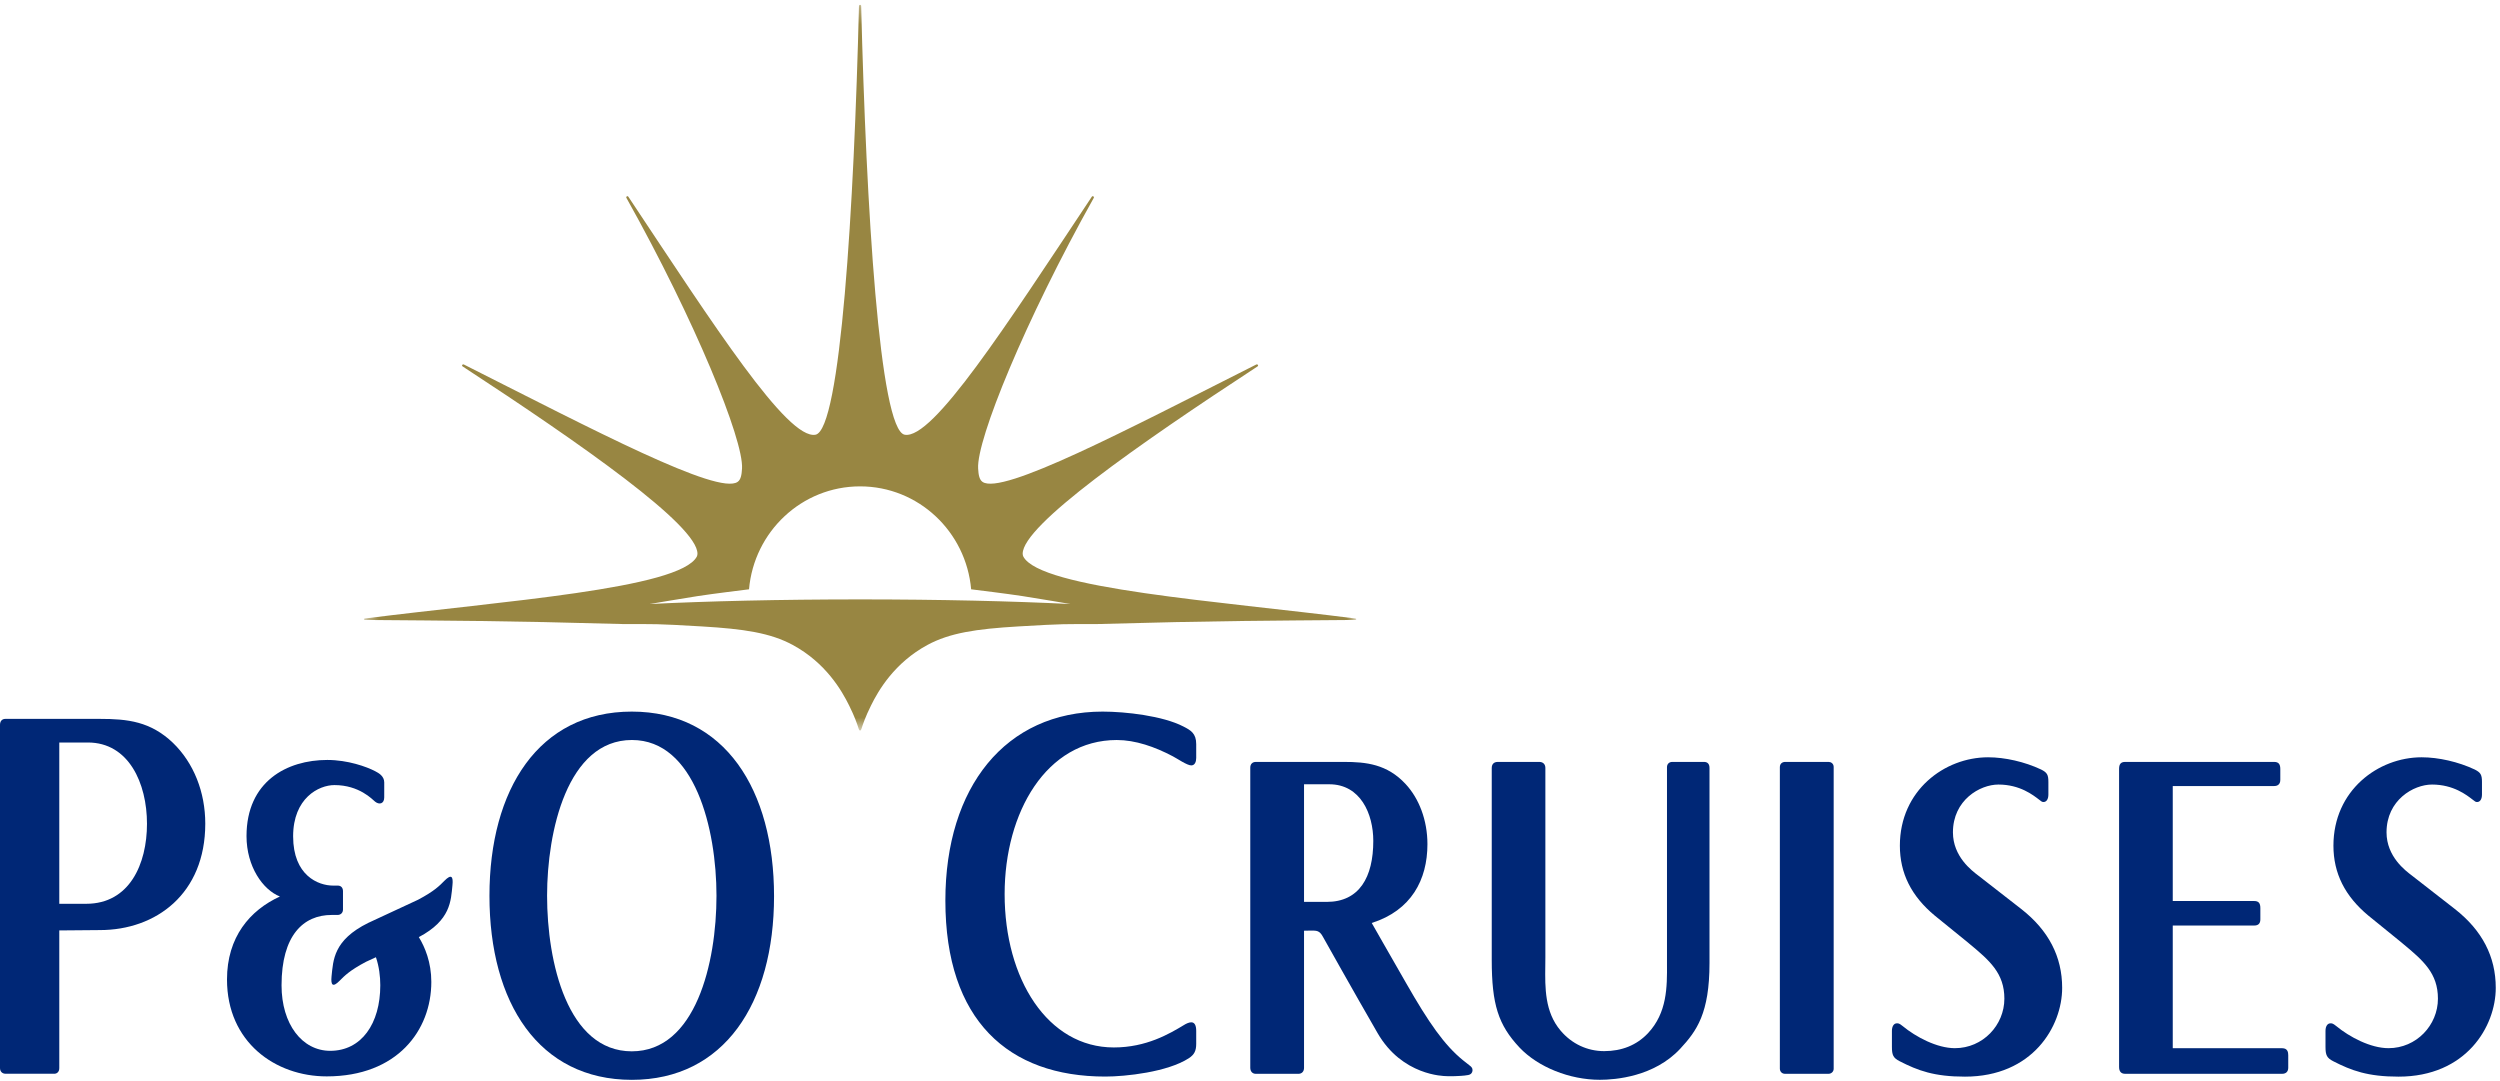 <svg width="155" height="67" viewBox="0 0 155 67" fill="none" xmlns="http://www.w3.org/2000/svg">
<path fill-rule="evenodd" clip-rule="evenodd" d="M82.26 55.917H80.85V48.625H82.414C84.356 48.625 85.144 50.467 85.144 52.136C85.144 54.384 84.28 55.917 82.26 55.917ZM91.147 66.084C91.045 66.008 90.99 65.965 90.702 65.732C89.553 64.798 88.589 63.421 87.174 60.943L85.703 58.375C85.703 58.375 85.117 57.345 85.047 57.224C87.498 56.449 88.501 54.545 88.501 52.34C88.501 50.84 87.975 49.5 87.149 48.612C85.998 47.37 84.687 47.239 83.331 47.239H77.866C77.647 47.239 77.517 47.373 77.517 47.596V66.203C77.517 66.431 77.654 66.577 77.86 66.577H80.501C80.711 66.577 80.85 66.436 80.85 66.208V57.704C80.925 57.698 81.27 57.696 81.27 57.696C81.6 57.701 81.801 57.666 82.021 58.08C82.041 58.117 83.895 61.429 85.409 64.05C86.938 66.697 89.527 66.713 89.647 66.719C89.647 66.719 89.913 66.736 90.206 66.722C90.382 66.712 90.74 66.707 91.027 66.652C91.155 66.627 91.236 66.568 91.277 66.46C91.318 66.346 91.31 66.205 91.147 66.084Z" fill="#002776"/>
<path fill-rule="evenodd" clip-rule="evenodd" d="M144.673 52.431C144.673 54.144 145.384 55.56 146.842 56.77L148.902 58.443L148.954 58.488C150.25 59.56 151.152 60.342 151.152 61.918C151.152 63.561 149.817 64.987 148.087 64.987C146.972 64.987 145.664 64.289 144.849 63.617C144.624 63.432 144.566 63.447 144.483 63.447C144.308 63.447 144.181 63.625 144.181 63.913V64.907C144.181 65.42 144.265 65.592 144.656 65.794C145.792 66.376 146.8 66.752 148.709 66.752C152.905 66.752 154.737 63.638 154.737 61.247C154.737 59.313 153.897 57.686 152.203 56.36L149.536 54.283C149.146 53.986 147.965 53.114 147.965 51.606C147.965 49.603 149.641 48.642 150.785 48.642C152.119 48.642 152.938 49.297 153.309 49.581C153.438 49.681 153.484 49.726 153.577 49.726C153.767 49.726 153.882 49.545 153.882 49.26V48.48C153.882 48.034 153.803 47.897 153.429 47.708C152.414 47.231 151.188 46.952 150.142 46.952C147.45 46.952 144.673 49.002 144.673 52.431Z" fill="#002776"/>
<path fill-rule="evenodd" clip-rule="evenodd" d="M27.554 54.608C27.264 54.902 26.942 55.245 25.916 55.786C25.695 55.89 22.831 57.22 22.831 57.22C20.664 58.291 20.664 59.533 20.556 60.532C20.502 61.086 20.63 61.239 21.058 60.805C21.346 60.515 21.67 60.171 22.696 59.63C22.756 59.598 22.973 59.507 23.307 59.348C23.505 59.925 23.578 60.544 23.578 61.086C23.578 63.467 22.41 65.151 20.474 65.151C18.732 65.151 17.456 63.497 17.456 61.093C17.456 57.989 18.81 56.727 20.562 56.727H20.932C21.125 56.727 21.265 56.591 21.265 56.393V55.252C21.265 55.053 21.154 54.907 20.944 54.907H20.655C19.727 54.907 18.174 54.279 18.174 51.853C18.174 49.477 19.767 48.675 20.736 48.675C22.275 48.675 23.091 49.569 23.253 49.7C23.515 49.914 23.822 49.836 23.822 49.439L23.823 48.511C23.823 48.12 23.481 47.929 23.262 47.815C22.731 47.537 21.565 47.117 20.293 47.117C17.799 47.117 15.284 48.441 15.284 51.839C15.284 53.725 16.299 55.172 17.355 55.583C15.49 56.437 14.074 58.099 14.074 60.728C14.074 64.617 17.073 66.736 20.254 66.736C24.632 66.736 26.742 63.879 26.742 60.879C26.742 59.666 26.347 58.72 25.967 58.101C27.95 57.053 27.954 55.852 28.052 54.882C28.11 54.331 27.983 54.176 27.554 54.608Z" fill="#002776"/>
<path fill-rule="evenodd" clip-rule="evenodd" d="M39.179 45.88C35.174 45.88 33.919 51.544 33.919 55.537C33.919 59.66 35.183 65.182 39.172 65.182C43.129 65.182 44.422 59.708 44.422 55.537C44.422 51.393 43.082 45.88 39.179 45.88ZM39.176 66.95C33.401 66.95 30.346 62.174 30.346 55.542C30.346 48.943 33.399 44.119 39.172 44.119C44.943 44.119 47.991 48.97 47.991 55.566C47.991 62.204 44.889 66.95 39.176 66.95Z" fill="#002776"/>
<path fill-rule="evenodd" clip-rule="evenodd" d="M5.447 46.035H3.676V56.035H5.346C8.03 56.035 9.113 53.567 9.113 51.074C9.113 48.56 7.983 46.035 5.447 46.035ZM6.193 57.665L3.676 57.687V66.225C3.676 66.481 3.504 66.573 3.368 66.573H0.35C0.154 66.573 0 66.448 0 66.218V44.94C0 44.706 0.132 44.571 0.33 44.571H6.193C7.919 44.571 9.33 44.731 10.718 46.052C12.018 47.307 12.727 49.119 12.727 51.067C12.727 55.419 9.67 57.665 6.193 57.665Z" fill="#002776"/>
<path fill-rule="evenodd" clip-rule="evenodd" d="M103.681 47.239C103.472 47.239 103.353 47.385 103.353 47.564V59.759C103.363 61.183 103.37 62.799 102.159 64.075C101.469 64.797 100.559 65.17 99.457 65.17C98.416 65.17 97.451 64.72 96.759 63.901C95.769 62.739 95.792 61.23 95.808 59.896L95.813 59.338V47.614C95.813 47.386 95.673 47.239 95.436 47.239H92.867C92.624 47.239 92.488 47.372 92.488 47.62V59.51C92.488 62.273 92.891 63.542 94.214 64.951C95.363 66.161 97.313 66.947 99.192 66.947C100.149 66.947 102.56 66.757 104.174 65.021C105.203 63.913 105.989 62.818 105.989 59.707V47.612C105.989 47.332 105.834 47.239 105.652 47.239H103.681Z" fill="#002776"/>
<path fill-rule="evenodd" clip-rule="evenodd" d="M110.681 47.239C110.519 47.239 110.351 47.332 110.351 47.564V66.251C110.351 66.448 110.491 66.576 110.67 66.576H113.369C113.539 66.576 113.688 66.445 113.688 66.262V47.552C113.688 47.336 113.511 47.239 113.383 47.239H110.681Z" fill="#002776"/>
<path fill-rule="evenodd" clip-rule="evenodd" d="M131.76 47.239C131.493 47.239 131.383 47.372 131.383 47.675V66.149C131.383 66.436 131.512 66.576 131.76 66.576H141.491C141.732 66.576 141.871 66.44 141.871 66.198V65.427C141.871 65.237 141.833 64.989 141.491 64.989H134.711V57.383H139.759C140.018 57.383 140.142 57.256 140.142 56.999V56.297C140.142 55.992 140.029 55.863 139.759 55.863H134.711V48.735H140.996C141.241 48.735 141.379 48.6 141.379 48.351V47.675C141.379 47.372 141.265 47.239 140.996 47.239H131.76Z" fill="#002776"/>
<path fill-rule="evenodd" clip-rule="evenodd" d="M117.792 52.431C117.792 54.144 118.502 55.56 119.959 56.77L122.02 58.443L122.072 58.488C123.368 59.56 124.271 60.342 124.271 61.918C124.271 63.561 122.936 64.987 121.204 64.987C120.088 64.987 118.781 64.289 117.966 63.617C117.743 63.432 117.684 63.447 117.6 63.447C117.425 63.447 117.299 63.625 117.299 63.913V64.907C117.299 65.42 117.382 65.592 117.775 65.794C118.909 66.376 119.919 66.752 121.827 66.752C126.023 66.752 127.854 63.638 127.854 61.247C127.854 59.313 127.014 57.686 125.32 56.36L122.652 54.283C122.264 53.986 121.082 53.114 121.082 51.606C121.082 49.603 122.757 48.642 123.902 48.642C125.236 48.642 126.056 49.297 126.428 49.581C126.555 49.681 126.603 49.726 126.694 49.726C126.884 49.726 127 49.545 127 49.26V48.48C127 48.034 126.922 47.897 126.546 47.708C125.531 47.231 124.307 46.952 123.261 46.952C120.568 46.952 117.792 49.002 117.792 52.431Z" fill="#002776"/>
<path fill-rule="evenodd" clip-rule="evenodd" d="M73.706 65.611C72.384 66.468 69.784 66.747 68.524 66.747C62.53 66.747 58.613 63.274 58.613 55.834C58.613 48.788 62.346 44.119 68.365 44.119C69.782 44.119 72.101 44.383 73.372 45.044C73.828 45.276 74.165 45.471 74.165 46.135V46.992C74.165 47.225 74.083 47.455 73.857 47.455C73.596 47.455 72.979 47.026 72.72 46.893C71.594 46.298 70.393 45.881 69.24 45.881C64.89 45.881 62.287 50.346 62.287 55.437C62.287 60.695 64.953 64.942 69.06 64.942C71.076 64.942 72.511 64.091 73.405 63.552C73.527 63.475 73.711 63.383 73.857 63.383C74.076 63.383 74.165 63.591 74.165 63.915V64.717C74.165 65.138 74.056 65.383 73.706 65.611Z" fill="#002776"/>
<mask id="mask0_9104_15490" style="mask-type:alpha" maskUnits="userSpaceOnUse" x="22" y="0" width="63" height="46">
<path d="M22.561 0.3H84.089V45.291H22.561V0.3Z" fill="white"/>
</mask>
<g mask="url(#mask0_9104_15490)">
<path fill-rule="evenodd" clip-rule="evenodd" d="M53.328 37.163H53.322C48.379 37.163 43.841 37.272 40.278 37.45C40.362 37.437 42.228 37.114 43.26 36.957C44.215 36.81 46.087 36.58 46.439 36.537C46.751 32.96 49.713 30.155 53.325 30.155H53.326C56.937 30.155 59.898 32.96 60.211 36.537C60.561 36.58 62.436 36.81 63.39 36.957C64.422 37.114 66.29 37.437 66.371 37.45C62.809 37.272 58.272 37.163 53.328 37.163ZM84.001 38.344C75.596 37.269 64.499 36.513 63.445 34.505C63.42 34.456 63.406 34.384 63.406 34.329C63.406 32.572 70.501 27.602 77.973 22.714C78.047 22.646 77.965 22.562 77.884 22.602C69.813 26.673 62.128 30.721 60.917 29.877C60.72 29.74 60.665 29.442 60.644 29.049C60.539 27.268 63.565 19.853 67.809 12.278C67.859 12.204 67.763 12.117 67.695 12.193C62.337 20.254 57.834 27.26 56.093 26.953C54.53 26.67 53.702 12.798 53.393 0.378C53.393 0.327 53.361 0.301 53.328 0.3H53.323C53.289 0.301 53.256 0.327 53.256 0.378C52.949 12.798 52.119 26.67 50.558 26.953C48.816 27.26 44.313 20.254 38.955 12.193C38.886 12.117 38.792 12.204 38.842 12.278C43.086 19.853 46.11 27.268 46.006 29.049C45.984 29.442 45.931 29.74 45.732 29.877C44.521 30.721 36.837 26.673 28.765 22.602C28.685 22.562 28.604 22.646 28.677 22.714C36.149 27.602 43.243 32.572 43.243 34.329C43.243 34.384 43.23 34.456 43.205 34.505C42.151 36.513 31.054 37.269 22.65 38.344C22.502 38.361 22.567 38.437 22.647 38.437C28.007 38.485 31.061 38.48 38.732 38.694C40.646 38.694 40.574 38.666 43.505 38.838C46.138 38.994 47.765 39.24 49.148 39.986C51.201 41.098 52.189 42.813 52.648 43.744C53.004 44.465 53.136 44.866 53.245 45.202C53.263 45.256 53.285 45.291 53.325 45.291C53.365 45.291 53.387 45.256 53.405 45.202C53.514 44.866 53.646 44.465 54.001 43.744C54.46 42.813 55.449 41.098 57.503 39.986C58.884 39.24 60.511 38.994 63.144 38.838C66.075 38.666 66.004 38.694 67.917 38.694C75.59 38.48 78.644 38.485 84.004 38.437C84.084 38.437 84.147 38.361 84.001 38.344Z" fill="#988642"/>
</g>
</svg>
